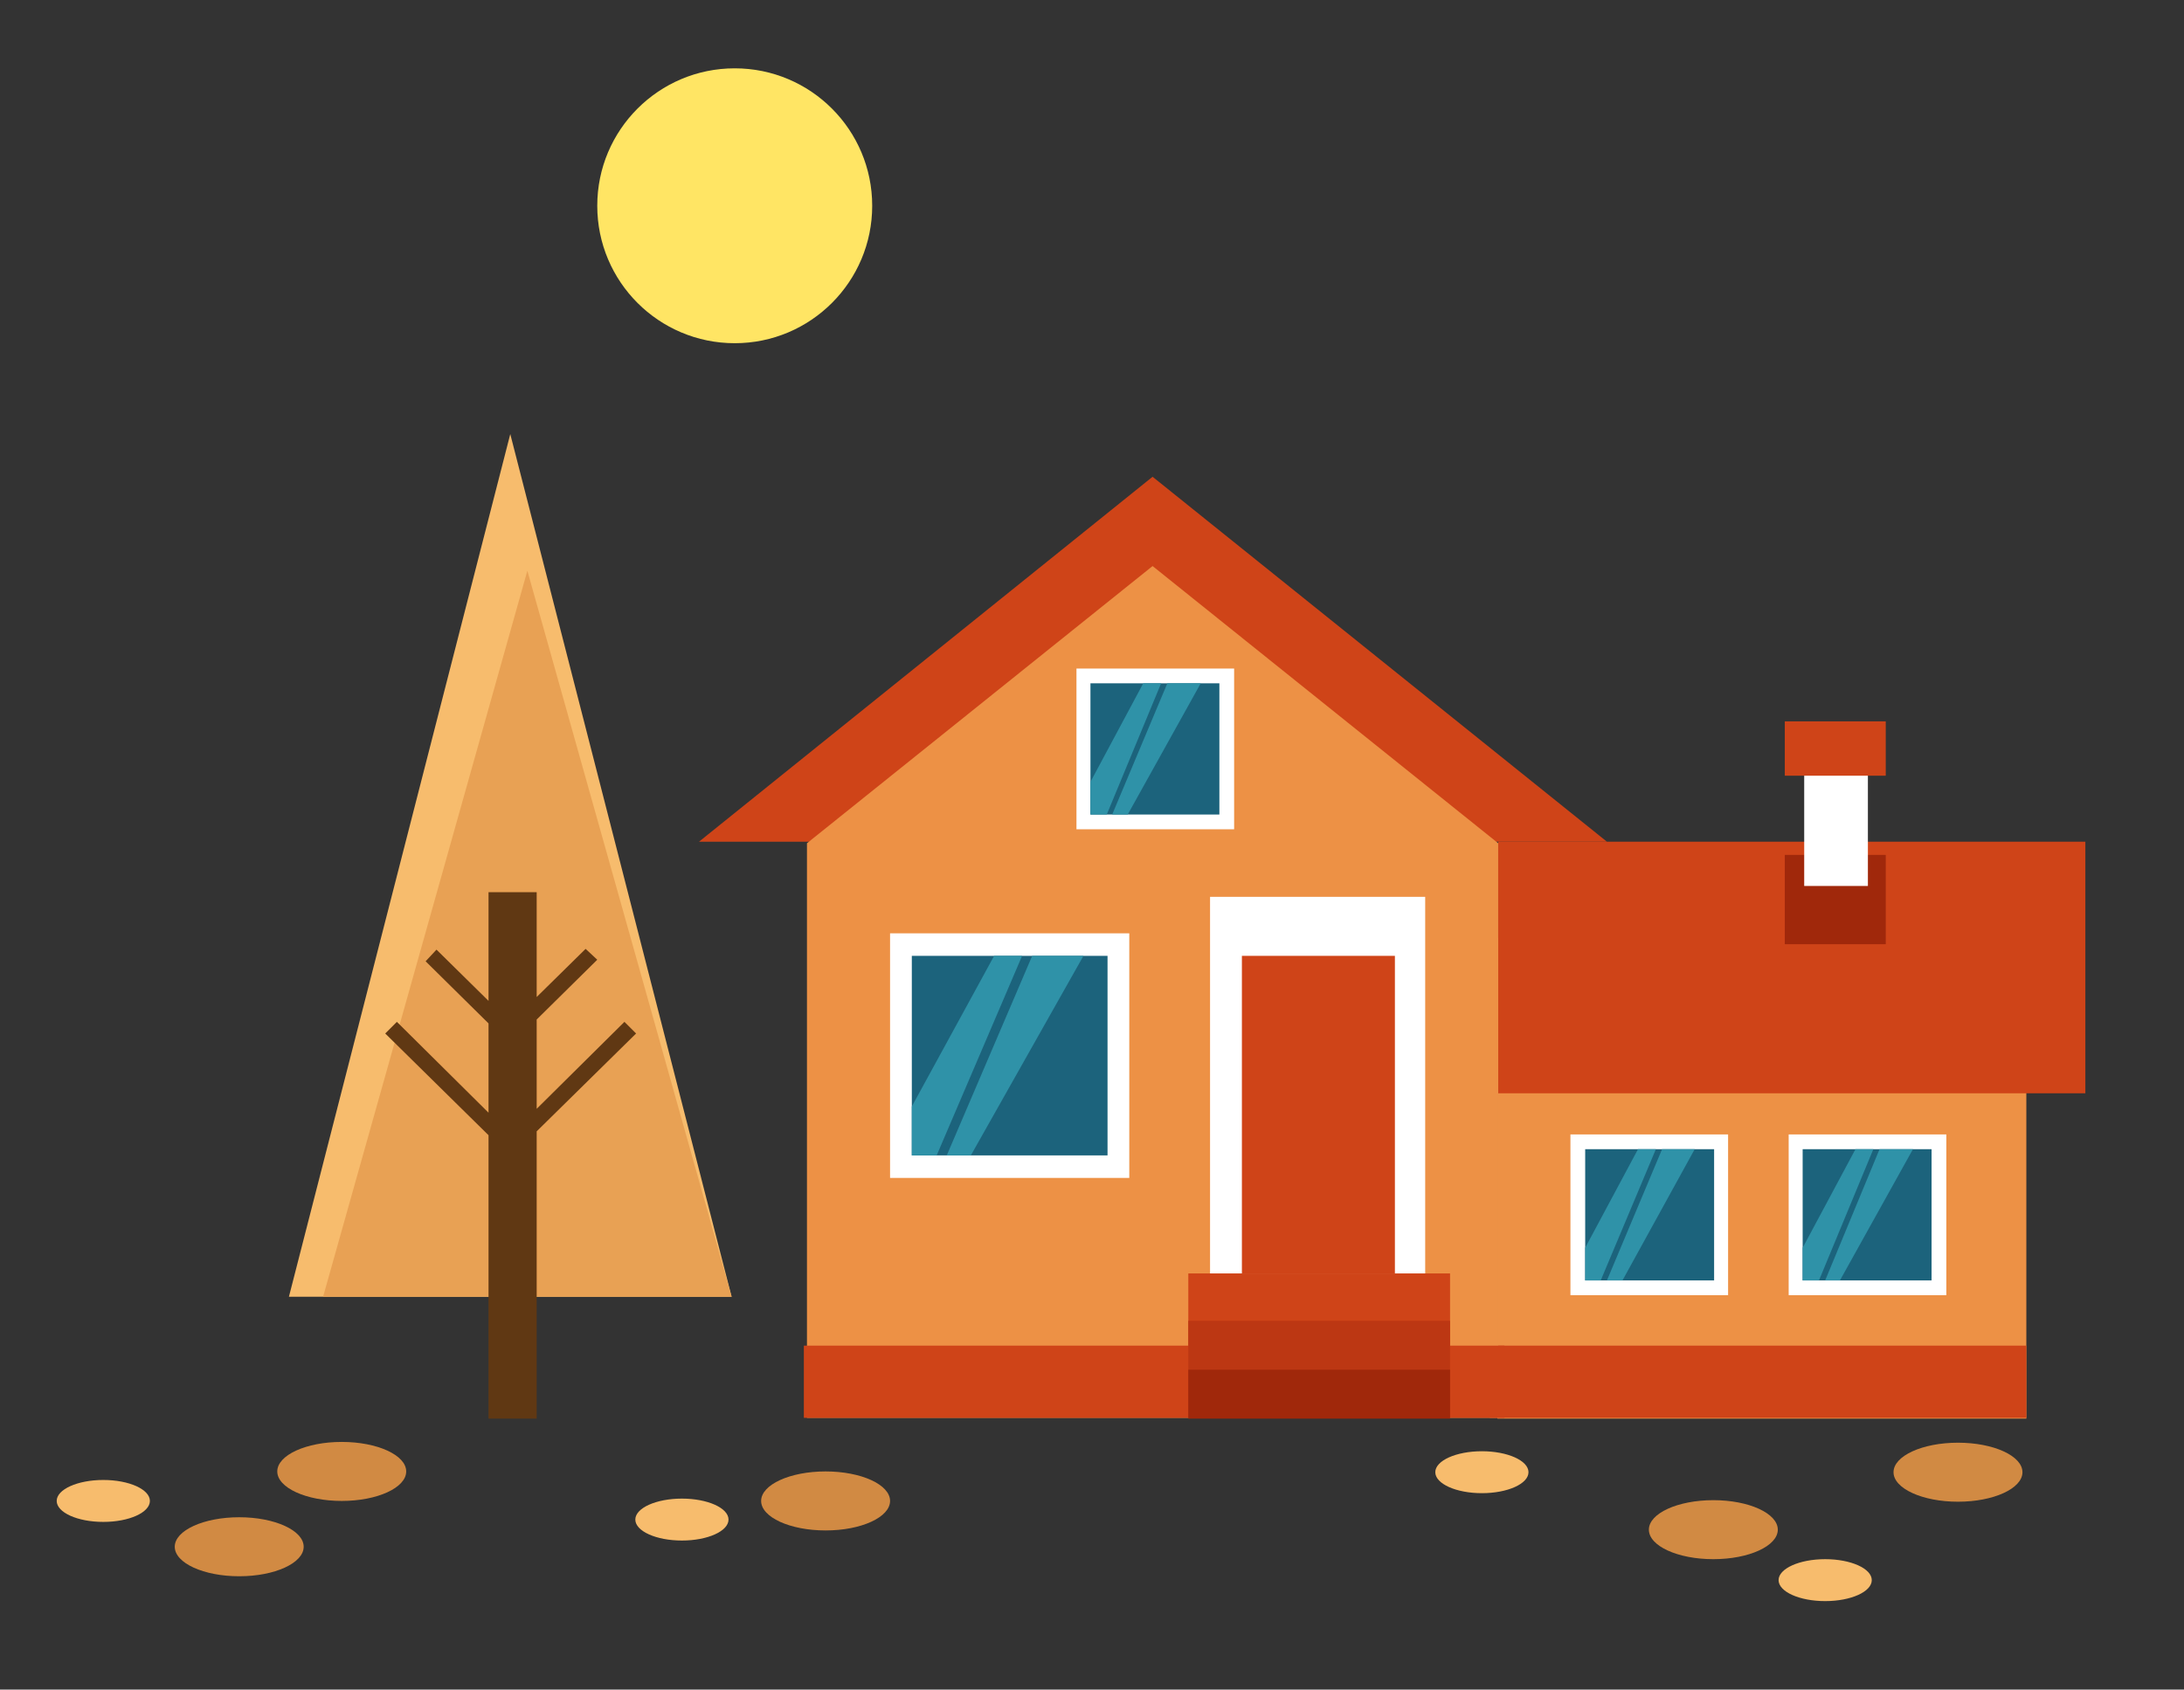 <?xml version="1.0" encoding="utf-8"?>
<!-- Generator: Adobe Illustrator 25.0.1, SVG Export Plug-In . SVG Version: 6.00 Build 0)  -->
<svg version="1.1" id="Layer_1" xmlns="http://www.w3.org/2000/svg" xmlns:xlink="http://www.w3.org/1999/xlink" x="0px" y="0px"
	 viewBox="0 0 281.2 217.6" style="enable-background:new 0 0 281.2 217.6;" xml:space="preserve">
<rect x="0" y="0" width="281.2" height="217.6" fill="#333333" stroke="none"/>
<style type="text/css">
	.st0{fill:#FFE564;}
	.st1{fill:#F7BC6D;}
	.st2{fill:#E8A154;}
	.st3{fill:#603813;}
	.st4{fill:#ED9145;}
	.st5{fill:#CF4418;}
	.st6{fill:#A0280B;}
	.st7{fill:#FFFFFF;}
	.st8{fill:#1C637C;}
	.st9{fill:#BC3713;}
	.st10{fill:#2F92A8;}
	.st11{fill:#D18A43;}
</style>
<circle class="st0" cx="94.6" cy="26.5" r="17.7"/>
<polygon class="st1" points="37.2,167 65.7,55.9 94.2,167 "/>
<polygon class="st2" points="41.6,167 67.9,73.5 94.2,167 "/>
<polygon class="st3" points="69.1,142.8 69.1,131.3 76.9,123.6 75.4,122.2 69.1,128.4 69.1,114.9 62.9,114.9 62.9,128.9 56.2,122.3 
	54.8,123.8 62.9,131.8 62.9,143.3 51.1,131.6 49.6,133.1 62.9,146.2 62.9,182.7 69.1,182.7 69.1,145.7 81.9,133.1 80.4,131.6 "/>
<rect x="192.8" y="120.8" class="st4" width="68.1" height="61.9"/>
<rect x="191.8" y="173.3" class="st5" width="69.1" height="9.3"/>
<rect x="192.9" y="108.4" class="st5" width="75.6" height="32.4"/>
<polygon class="st5" points="90,108.4 148.4,61.4 206.9,108.4 "/>
<polygon class="st4" points="148.4,72.9 103.9,108.6 103.9,182.6 192.9,182.6 192.9,108.6 "/>
<rect x="229.8" y="110.1" class="st6" width="13" height="11.5"/>
<rect x="232.3" y="95.3" class="st7" width="8.2" height="18.8"/>
<rect x="229.8" y="92.9" class="st5" width="13" height="7"/>
<rect x="155.8" y="115.5" class="st7" width="27.7" height="48.6"/>
<rect x="159.9" y="123.1" class="st5" width="19.7" height="40.9"/>
<rect x="114.6" y="120.2" class="st7" width="30.8" height="31.5"/>
<rect x="117.4" y="123.1" class="st8" width="25.2" height="25.7"/>
<rect x="202.2" y="146.1" class="st7" width="20.3" height="20.7"/>
<rect x="204.1" y="148" class="st8" width="16.6" height="16.9"/>
<rect x="138.6" y="86.1" class="st7" width="20.3" height="20.7"/>
<rect x="140.4" y="88" class="st8" width="16.6" height="16.9"/>
<rect x="230.3" y="146.1" class="st7" width="20.3" height="20.7"/>
<rect x="232.1" y="148" class="st8" width="16.6" height="16.9"/>
<rect x="103.5" y="173.3" class="st5" width="90.2" height="9.3"/>
<rect x="153" y="164" class="st5" width="33.7" height="18.6"/>
<rect x="153" y="170.1" class="st9" width="33.7" height="12.5"/>
<rect x="153" y="176.4" class="st6" width="33.7" height="6.3"/>
<polygon class="st10" points="128,123.1 117.4,142.5 117.4,148.8 120.6,148.8 131.6,123.1 "/>
<polygon class="st10" points="132.9,123.1 121.9,148.8 125,148.8 139.5,123.1 "/>
<polygon class="st10" points="147.2,88 140.4,100.7 140.4,104.9 142.5,104.9 149.5,88 "/>
<polygon class="st10" points="150.3,88 143.2,104.9 145.2,104.9 154.6,88 "/>
<polygon class="st10" points="210.9,148 204.1,160.7 204.1,164.9 206.1,164.9 213.2,148 "/>
<polygon class="st10" points="214,148 206.9,164.9 208.9,164.9 218.2,148 "/>
<polygon class="st10" points="238.9,148 232.1,160.7 232.1,164.9 234.2,164.9 241.2,148 "/>
<polygon class="st10" points="242,148 235,164.9 236.9,164.9 246.3,148 "/>
<ellipse class="st1" cx="13.3" cy="193.3" rx="6" ry="2.7"/>
<ellipse class="st1" cx="87.8" cy="195.7" rx="6" ry="2.7"/>
<ellipse class="st1" cx="190.8" cy="189.6" rx="6" ry="2.7"/>
<ellipse class="st1" cx="235" cy="203.5" rx="6" ry="2.7"/>
<ellipse class="st11" cx="220.6" cy="197" rx="8.3" ry="3.8"/>
<ellipse class="st11" cx="252.1" cy="189.6" rx="8.3" ry="3.8"/>
<ellipse class="st11" cx="44" cy="189.5" rx="8.3" ry="3.8"/>
<ellipse class="st11" cx="30.8" cy="199.2" rx="8.3" ry="3.8"/>
<ellipse class="st11" cx="106.3" cy="193.3" rx="8.3" ry="3.8"/>
</svg>
